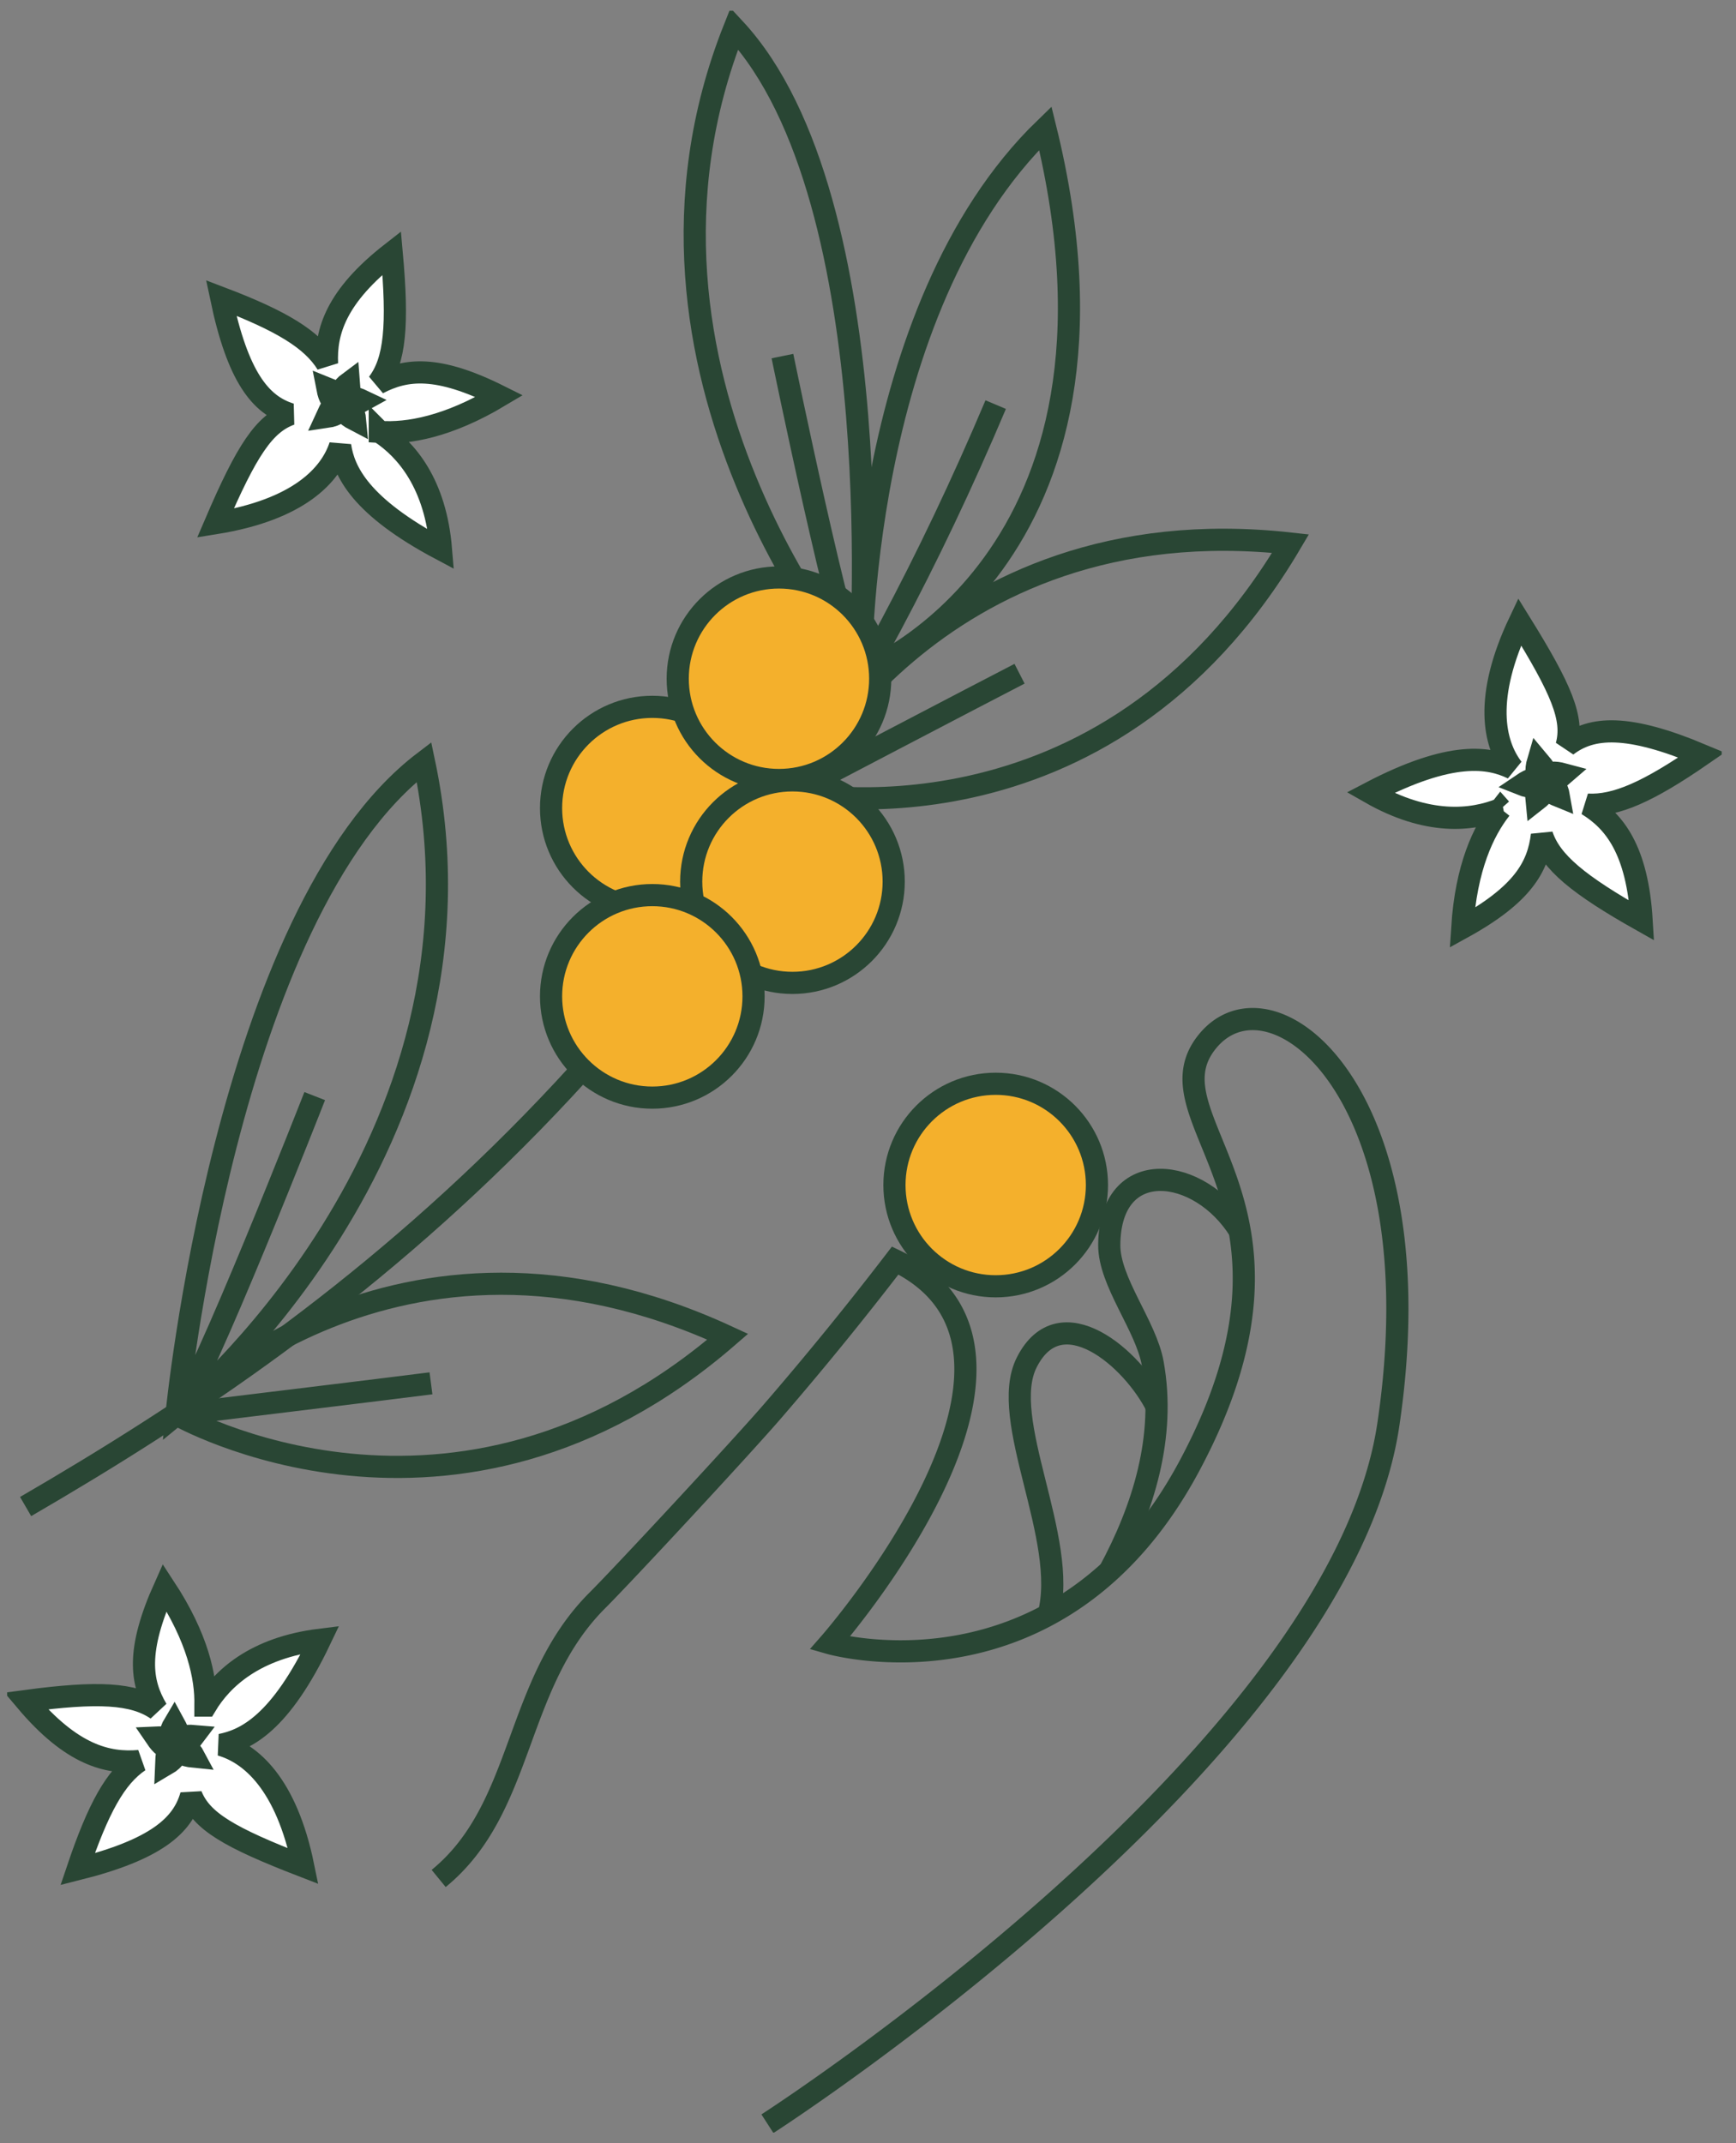 <svg xmlns="http://www.w3.org/2000/svg" fill="none" viewBox="0 0 81 100"><rect x="0" y="0" width="81" height="100" fill="#808080" stroke="none"/><g stroke="#294634" stroke-width="1.034" clip-path="url(#a)"><path fill="#F4B02C" stroke-miterlimit="10" d="M30.436 42.428c2.609 0 4.724-2.115 4.724-4.724 0-2.609-2.115-4.725-4.724-4.725-2.609 0-4.724 2.115-4.724 4.725 0 2.609 2.115 4.724 4.724 4.724Z"/><path stroke-miterlimit="10" d="M1.195 70.291c15.159-8.802 32.762-21.826 45.263-51.413"/><path stroke-miterlimit="10" d="M40.172 31.416S39.974 14.494 48.775 5.979c4.993 20.264-8.604 25.437-8.604 25.437Z"/><path stroke-miterlimit="10" d="M36.508 16.614s2.748 13.383 3.61 14.838m0 0S27.868 17.404 34.263 1.326c7.472 8.03 5.855 30.126 5.855 30.126Z"/><path stroke-miterlimit="10" d="M36.974 36.967s6.448-13.473 23.242-11.605c-8.711 14.748-23.242 11.605-23.242 11.605Z"/><path stroke-miterlimit="10" d="M36.974 36.967s9.124-4.778 10.597-5.533"/><path fill="#F4B02C" stroke-miterlimit="10" d="M36.975 45.859c2.609 0 4.724-2.115 4.724-4.725 0-2.609-2.115-4.724-4.724-4.724-2.609 0-4.724 2.115-4.724 4.724 0 2.609 2.115 4.725 4.724 4.725Z"/><path fill="#F4B02C" stroke-miterlimit="10" d="M30.436 51.212c2.609 0 4.724-2.115 4.724-4.725 0-2.609-2.115-4.724-4.724-4.724-2.609 0-4.724 2.115-4.724 4.724 0 2.609 2.115 4.725 4.724 4.725Z"/><path stroke-miterlimit="10" d="M14.684 51.141s-5.281 13.491-6.448 14.856m0 0s15.339-12.485 11.549-30.449C10.517 42.608 8.236 65.997 8.236 65.997Z"/><path stroke-miterlimit="10" d="M8.236 65.997s12.95 7.437 25.721-3.629c-15.555-7.204-25.721 3.629-25.721 3.629Z"/><path stroke-miterlimit="10" d="M8.236 65.997s10.22-1.24 11.873-1.455M48.919 75.374c.97-3.557-2.371-9.162-1.006-11.82 1.563-3.072 4.921-.215 6.071 2.102"/><path stroke-miterlimit="10" d="M51.739 73.362c1.617-2.982 2.658-6.341 2.048-9.736-.305-1.76-2.048-3.826-2.03-5.551.036-4.186 4.221-3.665 6.089-.647"/><path stroke-miterlimit="10" d="M20.468 87.644c4.041-3.305 3.485-9.072 7.418-12.988 1.257-1.258 6.861-7.293 8.244-8.91a155.116 155.116 0 0 0 5.64-6.934c8.855 4.276-3.053 17.856-3.053 17.856s10.705 3.072 16.776-8.264c6.628-12.377-2.155-16.132.844-19.814 3-3.683 10.741 2.407 8.442 17.874C62.48 81.931 35.807 99.087 35.807 99.087"/><path fill="#F4B02C" stroke-miterlimit="10" d="M46.458 60.015c2.609 0 4.724-2.115 4.724-4.724 0-2.609-2.115-4.725-4.724-4.725s-4.724 2.115-4.724 4.725c0 2.609 2.115 4.724 4.724 4.724Z"/><path fill="#fff" stroke-miterlimit="3" d="M17.72 20.153c1.311.09 3.179-.234 5.586-1.671-2.91-1.455-4.365-1.276-5.676-.593.808-1.06.952-2.712.647-6.09-2.604 2.03-3.089 3.683-3.018 5.174-.701-1.132-2.102-1.994-4.939-3.072.772 3.683 1.832 4.994 3.233 5.425-1.221.449-2.03 1.653-3.502 5.084 3.898-.629 5.37-2.245 5.819-3.611.18 1.186.916 2.82 4.706 4.832-.252-3.072-1.617-4.653-2.838-5.461l-.018-.018ZM70.023 37.739c-.808 1.024-1.617 2.731-1.796 5.551 2.838-1.563 3.538-2.856 3.718-4.329.413 1.258 1.688 2.317 4.652 3.988-.198-3.305-1.275-4.635-2.533-5.407 1.329.072 2.838-.593 5.335-2.317-3.466-1.455-5.137-1.329-6.304-.431.341-1.258-.216-2.605-2.191-5.784-1.688 3.557-1.203 5.695-.323 6.844-1.078-.521-2.838-.862-6.646 1.132 2.676 1.527 4.742 1.311 6.107.754h-.018ZM9.584 79.578c.036-1.311-.359-3.162-1.904-5.515-1.329 2.964-1.114 4.419-.359 5.695-1.096-.754-2.748-.844-6.107-.395 2.137 2.533 3.808 2.928 5.281 2.802-1.096.737-1.904 2.174-2.874 5.048 3.646-.916 4.904-2.03 5.299-3.449.485 1.204 1.742 1.958 5.227 3.305-.79-3.862-2.461-5.263-3.844-5.659 1.185-.234 2.784-1.024 4.634-4.904-3.053.377-4.58 1.814-5.335 3.072h-.018Z"/><path fill="#294634" stroke-miterlimit="3" d="M16.193 18.913c.162 0 .395-.036.719-.216-.377-.18-.557-.162-.719-.072.108-.144.126-.341.09-.772-.341.252-.395.467-.377.665-.09-.144-.269-.252-.629-.395.09.467.234.629.413.683-.162.054-.252.216-.449.647.503-.072.682-.287.736-.467.018.144.108.359.593.611-.036-.395-.198-.593-.359-.701l-.018.018ZM8.47 81.464c.162-.054.359-.18.575-.467-.413-.036-.575.054-.701.198.036-.162 0-.359-.216-.754-.215.359-.18.575-.108.754-.144-.108-.341-.144-.736-.126.269.395.449.503.647.485-.126.108-.162.287-.18.772.431-.252.521-.521.521-.701.072.126.234.287.79.341-.18-.341-.413-.467-.593-.503ZM71.82 36.59c-.09.144-.162.377-.126.737.323-.252.395-.413.395-.611.072.144.251.27.647.431-.072-.413-.234-.557-.413-.647.162 0 .341-.126.629-.377-.467-.126-.664-.072-.808.054.018-.162-.072-.323-.377-.683-.144.485-.054.737.072.862-.144-.054-.377-.054-.826.252.359.144.629.09.79 0l.018-.018Z"/><path fill="#F4B02C" stroke-miterlimit="10" d="M36.346 36.392c2.609 0 4.724-2.115 4.724-4.725 0-2.609-2.115-4.724-4.724-4.724-2.609 0-4.724 2.115-4.724 4.724 0 2.609 2.115 4.725 4.724 4.725Z"/></g><defs><clipPath id="a"><path fill="#fff" d="M.333.5h80v99h-80z"/></clipPath></defs></svg>
